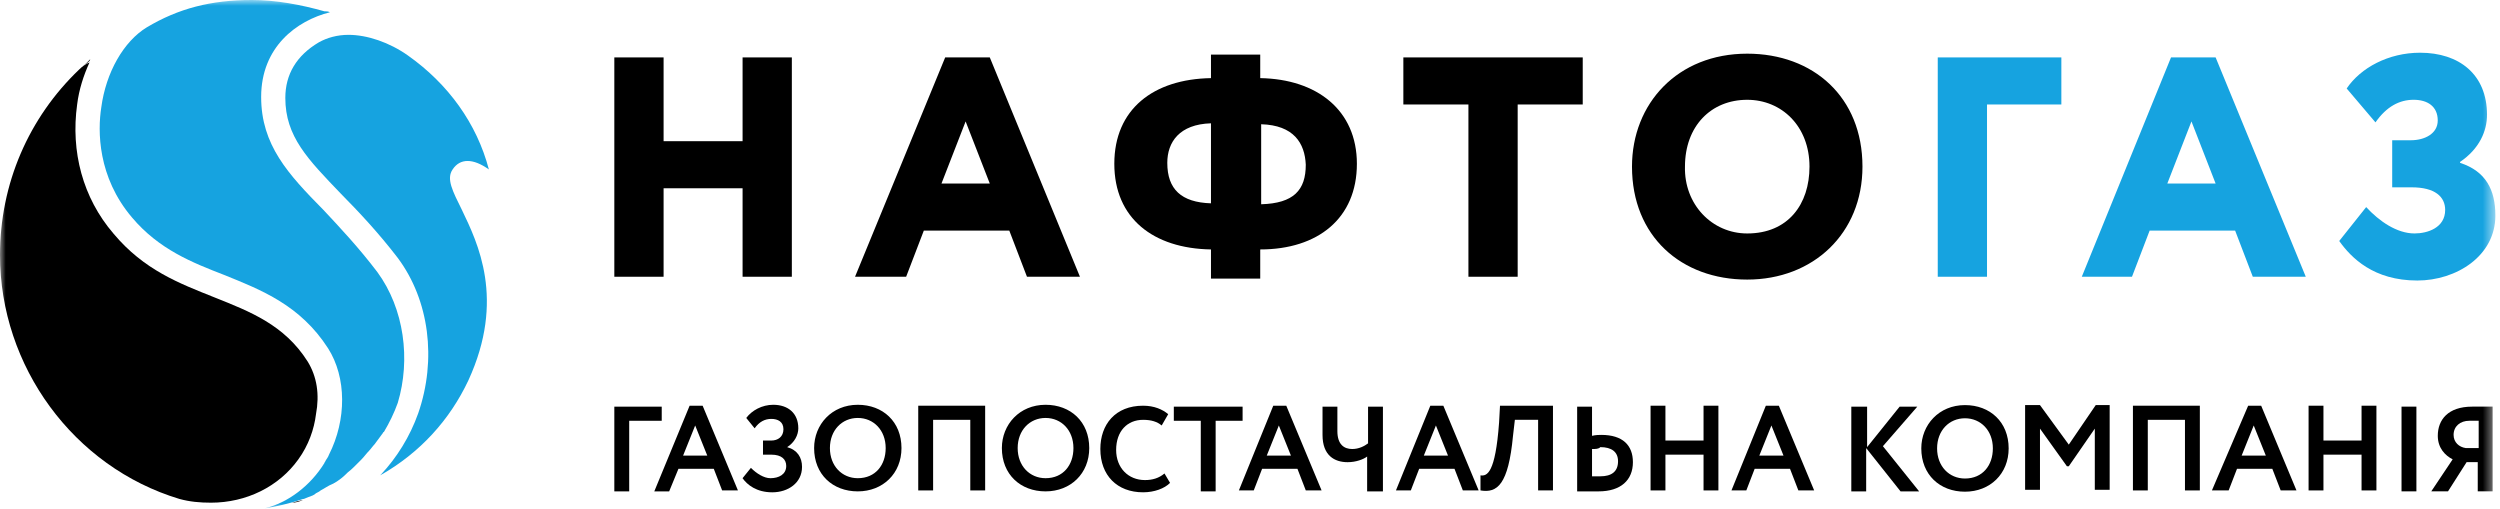 <svg width="216" height="44" viewBox="0 0 216 44" fill="none" xmlns="http://www.w3.org/2000/svg">
<g clip-path="url(#clip0_28_1559)">
<mask id="mask0_28_1559" style="mask-type:luminance" maskUnits="userSpaceOnUse" x="0" y="0" width="216" height="44">
<path d="M215.521 0H0V44H215.521V0Z" fill="white"/>
</mask>
<g mask="url(#mask0_28_1559)">
<path d="M7.792 5.125C7.471 5.45 7.149 5.776 6.828 6.02C7.149 5.776 7.39 5.532 7.711 5.288C7.711 5.288 7.792 5.206 7.792 5.125Z" fill="black"/>
<path d="M26.178 43.188C25.857 43.269 25.536 43.35 25.215 43.432C25.536 43.432 25.857 43.35 26.178 43.188Z" fill="black"/>
<path d="M42.238 14.64C42.318 14.64 42.318 14.64 42.238 14.64C41.194 10.655 38.705 7.239 35.252 4.799C33.646 3.66 31.719 3.01 30.113 3.01C29.149 3.01 28.266 3.254 27.543 3.66C25.616 4.799 24.652 6.426 24.652 8.459C24.652 11.793 26.58 13.745 29.47 16.755C30.996 18.3 32.682 20.089 34.368 22.285C37.099 25.945 37.741 31.069 36.135 35.705C35.412 37.738 34.288 39.527 32.923 40.991C32.923 40.991 32.923 40.991 32.843 41.073C36.296 39.121 38.865 36.274 40.471 32.858C43.683 25.864 41.274 20.984 39.909 18.137C39.106 16.511 38.544 15.453 39.106 14.64C39.748 13.664 40.873 13.664 42.238 14.64Z" fill="#16A3E0"/>
<path d="M26.579 31.232C24.571 28.061 21.6 26.922 18.549 25.702C15.498 24.482 12.446 23.343 9.796 20.171C7.147 17.081 6.103 13.096 6.665 9.029C6.825 7.728 7.227 6.508 7.709 5.45C7.709 5.45 7.709 5.369 7.789 5.369C7.387 5.532 7.066 5.776 6.825 6.02C2.489 10.168 0 15.861 0 22.042C0 31.639 6.344 40.342 15.498 43.107C16.381 43.351 17.264 43.432 18.228 43.432C21.279 43.432 24.089 42.049 25.776 39.691C26.659 38.471 27.141 37.088 27.301 35.787C27.622 34.079 27.382 32.534 26.579 31.232Z" fill="black"/>
<path d="M32.601 23.505C30.995 21.39 29.389 19.682 27.944 18.137C24.892 15.046 22.564 12.525 22.564 8.377C22.564 4.067 25.615 1.789 28.506 1.057C28.345 0.976 28.184 0.976 28.024 0.976C26.017 0.407 23.848 0 21.761 0C18.227 0 15.417 0.732 12.687 2.359C10.68 3.579 9.154 6.262 8.752 9.272C8.431 11.305 8.431 15.29 11.402 18.787C13.731 21.553 16.622 22.691 19.352 23.749C22.564 25.05 25.936 26.351 28.345 30.093C29.951 32.614 29.951 36.274 28.425 39.283C28.345 39.527 28.184 39.69 28.104 39.852C28.104 39.933 28.024 39.933 28.024 40.015C26.819 41.967 24.892 43.431 22.885 43.919C23.929 43.756 24.973 43.512 25.936 43.187C26.017 43.187 26.097 43.105 26.257 43.105C26.418 43.024 26.498 43.024 26.659 42.943C26.9 42.861 27.141 42.78 27.301 42.617C27.462 42.536 27.622 42.455 27.703 42.373C28.024 42.211 28.345 41.967 28.747 41.804C28.827 41.804 28.827 41.723 28.907 41.723C29.309 41.479 29.63 41.235 29.951 40.909L30.031 40.828C30.352 40.584 30.674 40.259 30.995 39.933C31.075 39.852 31.155 39.771 31.236 39.69C31.477 39.446 31.637 39.201 31.878 38.958C32.039 38.795 32.199 38.551 32.36 38.388C32.521 38.144 32.681 37.981 32.842 37.738C32.922 37.656 33.002 37.493 33.083 37.412C33.083 37.412 33.083 37.331 33.163 37.331C33.645 36.518 34.046 35.704 34.367 34.81C35.492 31.068 34.93 26.677 32.601 23.505Z" fill="#16A3E0"/>
<path d="M64.159 16.266H57.334V23.911H53.078V4.961H57.334V12.199H64.159V4.961H68.415V23.911H64.159V16.266Z" fill="black"/>
<path d="M81.664 4.961H85.518L93.307 23.911H88.73L87.204 19.926H79.817L78.291 23.911H73.875L81.664 4.961ZM81.343 15.859H85.518L83.43 10.491L81.343 15.859Z" fill="black"/>
<path d="M104.628 21.552C99.65 21.471 96.277 18.868 96.277 14.151C96.277 9.434 99.65 6.831 104.628 6.75V4.717H108.884V6.75C113.782 6.831 117.235 9.515 117.235 14.151C117.235 18.868 113.863 21.552 108.884 21.552V24.073H104.628V21.552ZM104.628 17.567V10.654C101.898 10.735 100.854 12.28 100.854 14.07C100.854 16.347 102.059 17.486 104.628 17.567ZM108.965 10.735V17.648C111.775 17.567 112.819 16.428 112.819 14.233C112.738 12.362 111.775 10.817 108.965 10.735Z" fill="black"/>
<path d="M121.25 4.961H136.748V9.027H131.127V23.911H126.872V9.027H121.25V4.961Z" fill="black"/>
<path d="M150.96 4.637C156.662 4.637 160.917 8.378 160.917 14.396C160.917 20.171 156.662 24.156 150.96 24.156C145.259 24.156 141.004 20.415 141.004 14.396C141.004 8.947 144.938 4.637 150.96 4.637ZM150.96 20.171C154.494 20.171 156.34 17.65 156.34 14.396C156.34 10.899 153.931 8.622 150.96 8.622C147.829 8.622 145.581 10.899 145.581 14.396C145.5 17.65 147.909 20.171 150.96 20.171Z" fill="black"/>
<path d="M167.422 4.961H178.101V9.027H171.678V23.911H167.422V4.961Z" fill="#16A3E0"/>
<path d="M187.576 4.961H191.43L199.219 23.911H194.642L193.116 19.926H185.728L184.203 23.911H179.867L187.576 4.961ZM187.255 15.859H191.43L189.342 10.491L187.255 15.859Z" fill="#16A3E0"/>
<path d="M202.109 20.821L204.438 17.893C205.563 19.113 207.088 20.17 208.614 20.17C209.738 20.17 211.263 19.682 211.263 18.137C211.263 16.998 210.38 16.185 208.373 16.185H206.686V12.118H208.293C209.497 12.118 210.621 11.549 210.621 10.411C210.621 9.191 209.738 8.621 208.534 8.621C207.33 8.621 206.205 9.191 205.241 10.573L202.753 7.645C203.957 5.856 206.365 4.555 209.096 4.555C212.468 4.555 214.878 6.425 214.878 9.923C214.878 11.305 214.234 12.85 212.549 13.989V14.07C214.797 14.802 215.6 16.429 215.6 18.625C215.6 22.122 212.228 24.237 208.855 24.237C205.08 24.237 203.153 22.285 202.109 20.821Z" fill="#16A3E0"/>
<path d="M53.078 35.135H57.173V36.355H54.363V42.455H53.078V35.135Z" fill="black"/>
<path d="M59.583 35.053H60.707L63.758 42.373H62.393L61.67 40.502H58.619L57.816 42.454H56.531L59.583 35.053ZM59.02 39.363H61.108L60.064 36.761L59.02 39.363Z" fill="black"/>
<path d="M64.156 41.316L64.879 40.422C65.361 40.91 66.003 41.316 66.565 41.316C67.288 41.316 67.93 40.991 67.93 40.259C67.93 39.69 67.529 39.283 66.645 39.283H65.923V38.063H66.645C67.207 38.063 67.689 37.738 67.689 37.087C67.689 36.437 67.207 36.193 66.645 36.193C66.083 36.193 65.602 36.437 65.2 37.006L64.477 36.111C64.959 35.461 65.843 34.973 66.806 34.973C68.091 34.973 68.974 35.705 68.974 37.006C68.974 37.575 68.653 38.226 68.011 38.633C68.894 38.877 69.295 39.527 69.295 40.34C69.295 41.723 68.091 42.536 66.726 42.536C65.361 42.536 64.558 41.886 64.156 41.316Z" fill="black"/>
<path d="M74.114 34.973C76.282 34.973 77.888 36.437 77.888 38.714C77.888 40.91 76.282 42.455 74.114 42.455C71.946 42.455 70.34 40.991 70.34 38.714C70.34 36.681 71.865 34.973 74.114 34.973ZM74.114 41.316C75.64 41.316 76.523 40.178 76.523 38.714C76.523 37.169 75.479 36.111 74.114 36.111C72.749 36.111 71.705 37.169 71.705 38.714C71.705 40.259 72.749 41.316 74.114 41.316Z" fill="black"/>
<path d="M83.833 36.273H80.621V42.373H79.336V35.053H85.117V42.373H83.833V36.273Z" fill="black"/>
<path d="M90.337 34.973C92.505 34.973 94.111 36.437 94.111 38.714C94.111 40.91 92.505 42.455 90.337 42.455C88.168 42.455 86.562 40.991 86.562 38.714C86.562 36.681 88.088 34.973 90.337 34.973ZM90.337 41.316C91.862 41.316 92.745 40.178 92.745 38.714C92.745 37.169 91.702 36.111 90.337 36.111C88.971 36.111 87.927 37.169 87.927 38.714C87.927 40.259 88.971 41.316 90.337 41.316Z" fill="black"/>
<path d="M101.093 41.722C100.611 42.21 99.728 42.535 98.764 42.535C96.516 42.535 95.07 41.071 95.07 38.794C95.07 36.679 96.355 35.053 98.764 35.053C99.728 35.053 100.45 35.378 100.932 35.785L100.37 36.761C99.969 36.435 99.487 36.273 98.764 36.273C97.399 36.273 96.435 37.249 96.435 38.875C96.435 40.421 97.479 41.478 98.925 41.478C99.567 41.478 100.129 41.315 100.611 40.908L101.093 41.722Z" fill="black"/>
<path d="M101.418 35.135H107.36V36.355H105.031V42.455H103.747V36.355H101.418V35.135Z" fill="black"/>
<path d="M110.01 35.053H111.134L114.186 42.373H112.821L112.098 40.502H109.047L108.324 42.373H107.039L110.01 35.053ZM109.448 39.363H111.536L110.492 36.761L109.448 39.363Z" fill="black"/>
<path d="M119.405 42.455H118.12V39.445C117.799 39.689 117.156 39.933 116.434 39.933C115.31 39.933 114.266 39.364 114.266 37.575V35.135H115.55V37.249C115.55 38.388 116.112 38.795 116.835 38.795C117.397 38.795 117.879 38.551 118.2 38.307V35.135H119.485V42.455H119.405Z" fill="black"/>
<path d="M123.58 35.053H124.705L127.756 42.373H126.39L125.668 40.502H122.617L121.894 42.373H120.609L123.58 35.053ZM123.019 39.363H125.107L124.063 36.761L123.019 39.363Z" fill="black"/>
<path d="M133.053 36.273H130.885L130.724 37.655C130.323 41.885 129.36 42.617 127.914 42.373V41.071C128.476 41.153 129.199 40.908 129.52 36.517L129.6 35.053H134.177V42.373H132.893V36.273H133.053Z" fill="black"/>
<path d="M137.551 37.656C137.872 37.575 138.193 37.575 138.353 37.575C140.199 37.575 141.083 38.469 141.083 39.933C141.083 41.479 140.039 42.455 138.112 42.455C137.389 42.455 136.747 42.455 136.266 42.455V35.135H137.551V37.656ZM137.551 38.795V41.153C137.791 41.153 138.032 41.153 138.272 41.153C139.237 41.153 139.799 40.747 139.799 39.852C139.799 39.039 139.237 38.632 138.272 38.632C138.112 38.795 137.872 38.795 137.551 38.795Z" fill="black"/>
<path d="M147.186 39.282H143.893V42.373H142.609V35.053H143.893V38.062H147.186V35.053H148.47V42.373H147.186V39.282Z" fill="black"/>
<path d="M152.569 35.053H153.692L156.744 42.373H155.379L154.656 40.502H151.604L150.882 42.373H149.598L152.569 35.053ZM152.006 39.363H154.094L153.05 36.761L152.006 39.363Z" fill="black"/>
<path d="M160.033 35.135H161.318V38.632L164.128 35.135H165.654L162.683 38.551L165.814 42.455H164.208L161.237 38.713V42.455H159.953V35.135H160.033Z" fill="black"/>
<path d="M169.773 35C171.942 35 173.548 36.464 173.548 38.741C173.548 40.937 171.942 42.482 169.773 42.482C167.606 42.482 166 41.019 166 38.741C166 36.708 167.525 35 169.773 35ZM169.773 41.344C171.3 41.344 172.183 40.205 172.183 38.741C172.183 37.196 171.139 36.139 169.773 36.139C168.409 36.139 167.365 37.196 167.365 38.741C167.365 40.286 168.409 41.344 169.773 41.344Z" fill="black"/>
<path d="M174.969 35H176.254L178.743 38.416L181.071 35H182.275V42.32H180.991V37.033L178.743 40.286H178.582L176.254 37.033V42.32H174.969V35Z" fill="black"/>
<path d="M188.781 36.273H185.569V42.373H184.285V35.053H190.066V42.373H188.781V36.273Z" fill="black"/>
<path d="M194.241 35.053H195.365L198.416 42.373H197.051L196.328 40.502H193.278L192.555 42.373H191.109L194.241 35.053ZM193.678 39.363H195.767L194.722 36.761L193.678 39.363Z" fill="black"/>
<path d="M204.038 39.282H200.746V42.373H199.461V35.053H200.746V38.062H204.038V35.053H205.323V42.373H204.038V39.282Z" fill="black"/>
<path d="M207.492 35.133H208.777V42.453H207.492V35.133Z" fill="black"/>
<path d="M214.158 39.931H213.114L211.508 42.453H210.062L211.91 39.687C211.267 39.362 210.625 38.711 210.625 37.654C210.625 36.271 211.508 35.133 213.596 35.133C214.077 35.133 214.961 35.133 215.362 35.133V42.453H214.077V39.931H214.158ZM214.158 38.711V36.353C213.998 36.353 213.596 36.353 213.354 36.353C212.552 36.353 211.99 36.841 211.99 37.573C211.99 38.223 212.471 38.63 213.033 38.711H214.158Z" fill="black"/>
</g>
</g>
<defs>
<clipPath id="clip0_28_1559">
<rect width="216" height="44" fill="white"/>
</clipPath>
</defs>
</svg>
